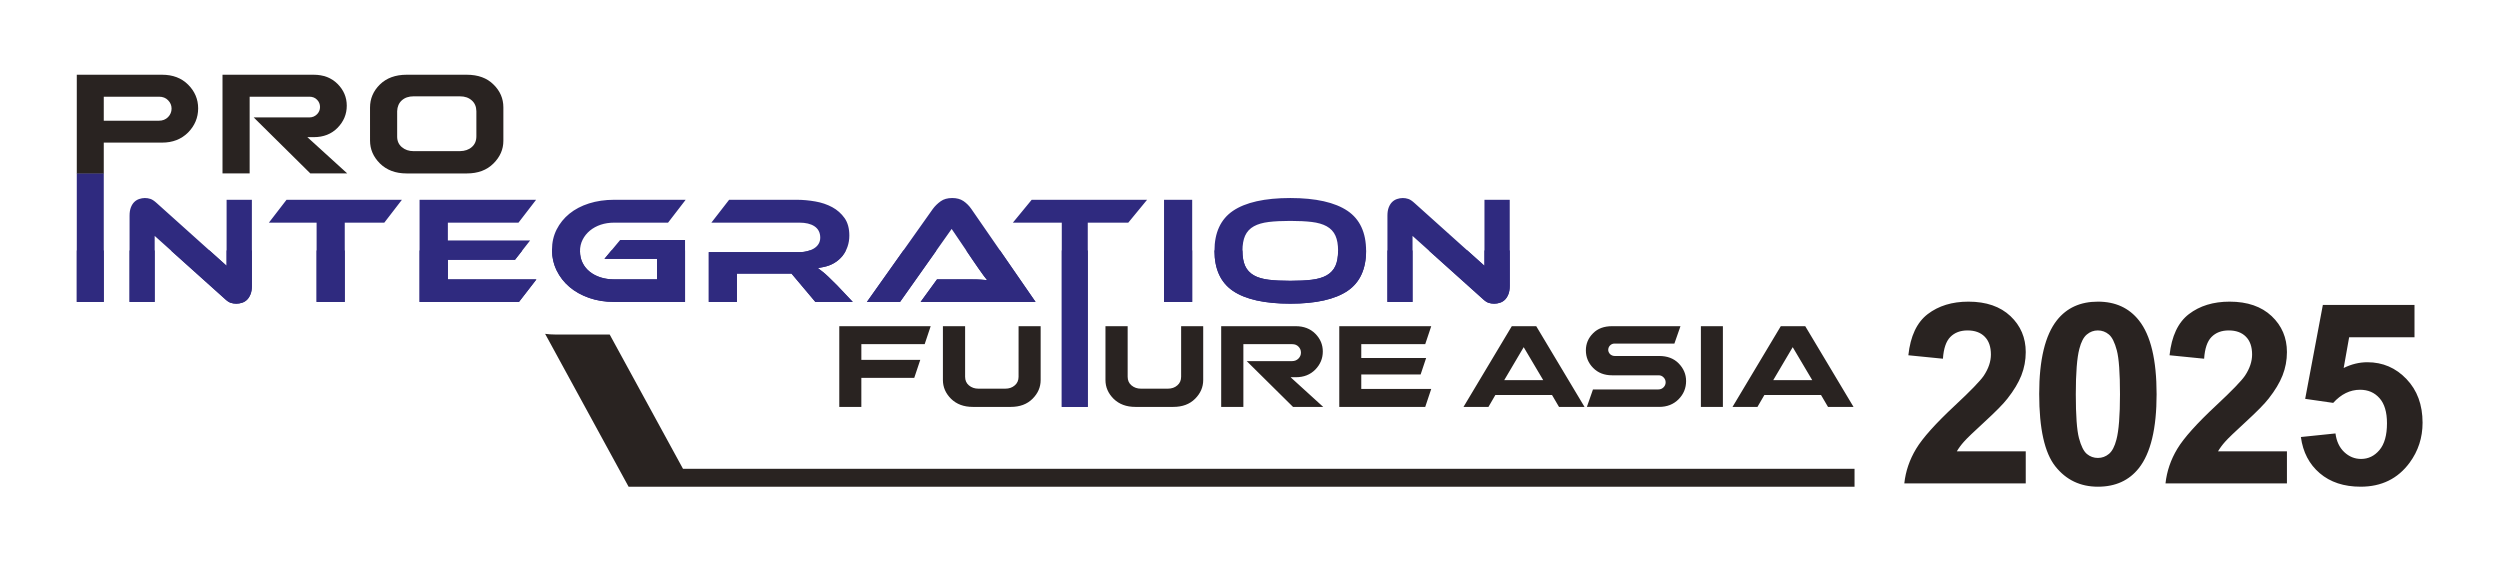 <?xml version="1.0" encoding="UTF-8" standalone="no"?> <svg xmlns="http://www.w3.org/2000/svg" xmlns:svg="http://www.w3.org/2000/svg" version="1.1" id="svg2" width="380.619" height="85.816" viewBox="0 0 380.619 85.816"><defs id="defs6"></defs><g id="g8" transform="matrix(1.333,0,0,-1.333,1.333,84.483)"><path d="m 77.01,9.832 -8.375,15.34 h -6.231 c -0.392,0 -0.772,0.027 -1.143,0.078 L 70.795,7.787 h 140.02 v 2.045 z" style="fill:#292321;fill-opacity:1;fill-rule:nonzero;stroke:none" id="path10"></path><path d="m 7.77,28.894 h 3.082 V 43.597 H 7.77 Z m 58.61,8.147 c 0.349,0.289 0.764,0.515 1.235,0.673 0.467,0.155 0.977,0.234 1.517,0.234 h 6.17 l 2.011,2.612 h -8.181 c -1.026,0 -1.987,-0.14 -2.859,-0.416 -0.863,-0.274 -1.616,-0.669 -2.239,-1.175 -0.618,-0.503 -1.109,-1.112 -1.462,-1.809 -0.349,-0.695 -0.527,-1.473 -0.527,-2.313 0,-0.843 0.178,-1.634 0.529,-2.353 0.353,-0.723 0.846,-1.356 1.465,-1.884 0.622,-0.53 1.377,-0.952 2.242,-1.255 0.867,-0.305 1.826,-0.46 2.85,-0.46 h 8.11 v 7.075 h -7.41 l -1.793,-2.155 h 6.005 v -2.344 h -4.912 c -0.551,0 -1.067,0.076 -1.532,0.224 -0.469,0.15 -0.885,0.366 -1.233,0.642 -0.356,0.282 -0.635,0.625 -0.829,1.022 -0.196,0.398 -0.294,0.843 -0.294,1.324 0,0.483 0.103,0.928 0.306,1.327 0.2,0.393 0.48,0.74 0.831,1.032 z m -16.226,-3.336 h 7.663 l 1.73,2.21 h -9.394 v 2.033 h 8.065 l 2.012,2.612 H 46.92 v -11.666 h 11.353 l 1.993,2.576 H 50.154 Z m 43.435,-1.918 c -0.245,0.233 -0.471,0.429 -0.672,0.584 l -0.502,0.385 0.621,0.121 c 0.465,0.09 0.886,0.247 1.252,0.467 0.366,0.219 0.679,0.489 0.931,0.803 0.251,0.313 0.448,0.671 0.583,1.065 0.136,0.395 0.204,0.82 0.204,1.261 0,0.813 -0.182,1.484 -0.542,1.994 -0.37,0.522 -0.844,0.942 -1.412,1.249 -0.578,0.312 -1.232,0.533 -1.943,0.655 C 91.384,40.497 90.675,40.56 90,40.56 H 82.276 L 80.249,37.948 h 10.063 c 0.711,0 1.281,-0.135 1.692,-0.402 0.45,-0.292 0.679,-0.733 0.679,-1.309 0,-0.531 -0.249,-0.952 -0.741,-1.25 -0.446,-0.27 -0.994,-0.408 -1.629,-0.408 H 79.952 v -5.685 h 3.216 v 3.237 h 6.234 l 2.725,-3.237 h 4.271 l -1.794,1.897 c -0.416,0.415 -0.757,0.751 -1.014,0.996 z m -68.708,1.231 -7.974,7.157 c -0.276,0.253 -0.516,0.415 -0.714,0.481 -0.427,0.143 -0.864,0.139 -1.3,-0.008 -0.208,-0.071 -0.394,-0.184 -0.551,-0.337 -0.16,-0.154 -0.29,-0.36 -0.39,-0.613 -0.102,-0.258 -0.154,-0.572 -0.154,-0.938 v -9.867 h 2.868 v 7.542 l 7.974,-7.157 c 0.266,-0.254 0.498,-0.415 0.695,-0.481 0.427,-0.142 0.886,-0.139 1.329,0.009 0.212,0.071 0.399,0.186 0.556,0.343 0.161,0.16 0.293,0.371 0.394,0.626 0.102,0.258 0.154,0.573 0.154,0.937 v 9.847 h -2.887 z m 4.83,4.929 h 5.45 v -9.054 h 3.215 v 9.054 h 4.516 l 2.012,2.612 H 31.724 Z m 121.819,-4.928 c -0.207,-0.463 -0.546,-0.831 -1.007,-1.092 -0.439,-0.249 -1.013,-0.418 -1.706,-0.501 -0.664,-0.08 -1.489,-0.121 -2.449,-0.121 -0.96,0 -1.784,0.041 -2.448,0.121 -0.693,0.083 -1.268,0.252 -1.707,0.501 -0.46,0.261 -0.799,0.628 -1.007,1.092 -0.199,0.443 -0.299,1.02 -0.299,1.716 0,0.696 0.101,1.274 0.299,1.717 0.209,0.465 0.547,0.83 1.01,1.084 0.439,0.242 1.011,0.408 1.704,0.491 0.668,0.08 1.491,0.121 2.448,0.121 0.957,0 1.781,-0.041 2.449,-0.121 0.693,-0.083 1.265,-0.248 1.704,-0.491 0.462,-0.255 0.802,-0.619 1.009,-1.084 0.198,-0.443 0.299,-1.02 0.299,-1.717 0,-0.696 -0.101,-1.274 -0.299,-1.716 z m 1.382,6.272 c -1.439,0.975 -3.64,1.47 -6.543,1.47 -2.915,0 -5.119,-0.494 -6.552,-1.469 -1.398,-0.951 -2.107,-2.484 -2.107,-4.557 0,-2.085 0.706,-3.623 2.098,-4.574 1.426,-0.974 3.634,-1.468 6.561,-1.468 2.915,0 5.12,0.494 6.552,1.469 1.398,0.951 2.106,2.49 2.106,4.574 0,2.072 -0.712,3.605 -2.115,4.556 z m 15.635,1.268 v -7.542 l -7.974,7.157 c -0.276,0.254 -0.516,0.415 -0.714,0.481 -0.426,0.143 -0.864,0.139 -1.3,-0.008 -0.209,-0.071 -0.395,-0.185 -0.552,-0.337 -0.159,-0.154 -0.29,-0.36 -0.39,-0.613 -0.102,-0.258 -0.153,-0.574 -0.153,-0.938 v -9.867 h 2.868 v 7.542 l 7.974,-7.157 c 0.265,-0.254 0.498,-0.416 0.695,-0.481 0.426,-0.142 0.886,-0.139 1.328,0.009 0.212,0.071 0.4,0.186 0.557,0.343 0.161,0.16 0.292,0.371 0.393,0.625 0.102,0.258 0.154,0.574 0.154,0.938 v 9.847 z m -59.513,-0.142 c -0.334,0.227 -0.764,0.344 -1.274,0.344 -0.534,0 -0.977,-0.124 -1.316,-0.367 -0.364,-0.261 -0.668,-0.56 -0.905,-0.886 L 98.015,28.894 h 3.782 l 5.896,8.337 2.426,-3.578 c 0.204,-0.289 0.422,-0.606 0.649,-0.943 0.221,-0.328 0.417,-0.603 0.583,-0.817 l 0.398,-0.513 -0.647,0.055 c -0.285,0.024 -0.625,0.035 -1.009,0.035 h -4.071 l -1.872,-2.576 h 13.127 l -7.336,10.618 c -0.247,0.36 -0.552,0.664 -0.905,0.906 z m 5.651,-2.47 h 5.585 V 16.904 h 2.969 V 37.948 h 4.627 l 2.148,2.612 H 116.833 Z m 17.264,-9.054 h 3.216 v 11.666 h -3.216 z" style="fill:#2f2a7f;fill-opacity:1;fill-rule:nonzero;stroke:none" id="path12"></path><path d="m 120.271,16.904 h 2.969 v 17.865 h -2.969 z m 11.679,11.991 h 3.216 v 5.875 h -3.216 z m 19.879,5.875 c 0,-0.011 0.001,-0.021 0.001,-0.033 0,-0.696 -0.101,-1.274 -0.299,-1.716 -0.207,-0.463 -0.546,-0.831 -1.007,-1.092 -0.439,-0.249 -1.013,-0.418 -1.706,-0.501 -0.664,-0.08 -1.489,-0.121 -2.449,-0.121 -0.96,0 -1.784,0.041 -2.448,0.121 -0.693,0.083 -1.268,0.252 -1.707,0.501 -0.46,0.261 -0.799,0.628 -1.007,1.092 -0.199,0.443 -0.299,1.02 -0.299,1.716 0,0.012 0.001,0.022 0.001,0.033 h -3.197 c 0,-0.011 -0.002,-0.021 -0.002,-0.033 0,-2.085 0.706,-3.623 2.098,-4.574 1.426,-0.974 3.634,-1.468 6.561,-1.468 2.915,0 5.12,0.494 6.552,1.469 1.398,0.951 2.106,2.49 2.106,4.574 0,0.011 -10e-4,0.022 -10e-4,0.033 h -3.198 z m 16.718,0 v -1.75 l -1.951,1.75 h -4.407 l 6.117,-5.49 c 0.265,-0.254 0.498,-0.416 0.695,-0.481 0.426,-0.142 0.886,-0.139 1.328,0.009 0.212,0.071 0.4,0.186 0.557,0.343 0.161,0.16 0.292,0.371 0.393,0.625 0.102,0.258 0.154,0.574 0.154,0.938 v 4.056 z m -11.084,-5.875 h 2.868 v 5.875 h -2.868 z m -48.103,5.875 0.757,-1.116 c 0.204,-0.289 0.422,-0.606 0.649,-0.943 0.221,-0.328 0.417,-0.603 0.583,-0.817 l 0.398,-0.513 -0.647,0.055 c -0.285,0.024 -0.625,0.035 -1.009,0.035 h -4.071 l -1.872,-2.576 h 13.127 l -4.059,5.875 z m -7.181,0 -4.165,-5.875 h 3.782 l 4.154,5.875 z m -77.298,-1.75 -1.951,1.75 h -4.407 l 6.117,-5.49 c 0.266,-0.254 0.498,-0.415 0.695,-0.481 0.427,-0.142 0.886,-0.139 1.329,0.009 0.212,0.071 0.399,0.186 0.556,0.343 0.161,0.16 0.293,0.371 0.394,0.626 0.102,0.258 0.154,0.573 0.154,0.937 v 4.056 h -2.887 z m 10.279,-4.124 h 3.216 v 5.875 h -3.216 z m -21.363,0 h 2.868 v 5.875 h -2.868 z m 79.791,2.893 c -0.245,0.233 -0.471,0.429 -0.672,0.584 l -0.502,0.385 0.621,0.121 c 0.465,0.09 0.886,0.247 1.252,0.467 0.366,0.219 0.679,0.489 0.931,0.803 0.152,0.19 0.277,0.401 0.388,0.622 h -4.142 C 91.122,34.647 90.738,34.579 90.311,34.579 H 79.952 v -5.685 h 3.216 v 3.237 h 6.234 l 2.725,-3.237 h 4.271 l -1.794,1.897 c -0.416,0.415 -0.757,0.751 -1.014,0.996 z M 7.77,28.894 h 3.082 v 5.875 H 7.77 Z m 42.385,4.811 h 7.663 l 0.833,1.063 H 46.92 v -5.875 h 11.353 l 1.993,2.576 H 50.154 Z m 17.885,0.109 h 6.005 v -2.344 h -4.912 c -0.551,0 -1.067,0.076 -1.532,0.224 -0.469,0.15 -0.885,0.366 -1.233,0.642 -0.356,0.282 -0.635,0.625 -0.829,1.022 -0.196,0.398 -0.294,0.843 -0.294,1.324 0,0.03 0.01,0.057 0.01,0.087 h -3.204 c 0.011,-0.813 0.185,-1.579 0.525,-2.275 0.353,-0.723 0.846,-1.356 1.465,-1.884 0.622,-0.53 1.377,-0.952 2.242,-1.255 0.867,-0.305 1.826,-0.46 2.85,-0.46 h 8.11 v 5.875 H 68.834 Z" style="fill:#2f2a7f;fill-opacity:1;fill-rule:nonzero;stroke:none" id="path14"></path><path d="m 10.852,49.59 h 6.287 c 0.429,0 0.778,0.134 1.055,0.411 0.268,0.277 0.402,0.608 0.402,0.974 0,0.366 -0.134,0.688 -0.402,0.956 -0.259,0.268 -0.598,0.402 -1.027,0.402 h -6.315 z m 6.662,5.252 c 1.224,0 2.216,-0.375 2.975,-1.135 0.759,-0.76 1.143,-1.661 1.143,-2.706 0,-1.053 -0.384,-1.974 -1.143,-2.75 -0.777,-0.777 -1.769,-1.161 -2.975,-1.161 H 10.852 V 43.569 H 7.77 v 11.273 z" style="fill:#292321;fill-opacity:1;fill-rule:nonzero;stroke:none" id="path16"></path><path d="m 34.819,54.842 c 1.125,0 2.037,-0.349 2.733,-1.045 0.706,-0.706 1.054,-1.536 1.054,-2.492 0,-0.965 -0.348,-1.804 -1.054,-2.528 -0.696,-0.706 -1.599,-1.063 -2.707,-1.063 h -0.741 l 4.555,-4.144 h -4.216 l -6.466,6.396 h 6.333 c 0.357,0 0.652,0.115 0.893,0.357 0.233,0.233 0.348,0.509 0.348,0.831 0,0.33 -0.116,0.607 -0.339,0.831 -0.223,0.232 -0.509,0.348 -0.875,0.348 h -6.824 v -8.762 h -3.1 v 11.273 z" style="fill:#292321;fill-opacity:1;fill-rule:nonzero;stroke:none" id="path18"></path><path d="m 51.524,46.116 c 0.572,0.008 1.027,0.17 1.358,0.464 0.348,0.295 0.527,0.706 0.527,1.224 v 2.876 c -0.009,0.527 -0.188,0.937 -0.527,1.232 -0.349,0.313 -0.795,0.465 -1.358,0.465 h -5.288 c -0.553,0 -1,-0.152 -1.348,-0.465 -0.331,-0.303 -0.51,-0.715 -0.527,-1.232 v -2.903 c 0,-0.5 0.179,-0.902 0.527,-1.197 0.365,-0.312 0.812,-0.464 1.348,-0.464 z m -10.262,4.975 c 0,1.018 0.374,1.893 1.125,2.634 0.759,0.742 1.777,1.117 3.055,1.117 h 6.869 c 1.295,0 2.313,-0.375 3.054,-1.117 0.751,-0.732 1.127,-1.599 1.127,-2.608 v -3.823 c 0,-0.974 -0.376,-1.839 -1.134,-2.59 -0.76,-0.759 -1.769,-1.135 -3.046,-1.135 h -6.869 c -1.259,0 -2.269,0.376 -3.046,1.135 -0.76,0.759 -1.134,1.625 -1.134,2.617 z" style="fill:#292321;fill-opacity:1;fill-rule:nonzero;stroke:none" id="path20"></path><path d="m 201.532,19.965 2.221,3.762 2.228,-3.762 z m 3.652,6.159 h -2.791 l -5.515,-9.22 h 2.849 l 0.789,1.359 h 6.472 l 0.796,-1.359 h 2.915 z m -11.918,-9.22 h 2.513 v 9.22 h -2.513 z m -4.764,5.815 h -5.07 c -0.205,0 -0.388,0.073 -0.541,0.212 -0.132,0.145 -0.205,0.307 -0.211,0.482 0.007,0.211 0.08,0.379 0.211,0.512 0.139,0.138 0.307,0.211 0.504,0.211 h 6.845 l 0.694,1.987 h -7.809 c -0.913,0 -1.629,-0.263 -2.162,-0.796 -0.555,-0.549 -0.833,-1.199 -0.833,-1.966 0,-0.774 0.278,-1.446 0.833,-2.008 0.555,-0.563 1.278,-0.84 2.162,-0.84 h 5.319 c 0.226,0 0.409,-0.081 0.562,-0.242 0.154,-0.154 0.234,-0.343 0.234,-0.562 0,-0.219 -0.08,-0.409 -0.241,-0.57 -0.161,-0.16 -0.358,-0.24 -0.592,-0.24 h -7.467 l -0.694,-1.994 h 8.255 c 0.906,0 1.644,0.293 2.221,0.876 0.57,0.578 0.854,1.272 0.854,2.075 0,0.775 -0.285,1.447 -0.854,2.024 -0.555,0.562 -1.294,0.84 -2.221,0.84 z m -17.695,-2.754 2.221,3.762 2.228,-3.762 z m 0.863,6.159 -5.516,-9.22 h 2.849 l 0.789,1.359 h 6.472 l 0.797,-1.359 h 2.915 l -5.516,9.22 z m -9.888,-2.053 0.686,2.053 h -10.504 v -9.22 h 9.818 l 0.686,2.053 h -7.991 v 1.651 h 6.779 l 0.628,1.878 h -7.407 v 1.585 z m -14.773,-3.777 c 0.906,0 1.644,0.292 2.214,0.869 0.577,0.591 0.861,1.278 0.861,2.067 0,0.781 -0.285,1.462 -0.861,2.038 -0.57,0.57 -1.316,0.855 -2.236,0.855 h -8.51 v -9.22 h 2.534 v 7.167 h 5.582 c 0.3,0 0.534,-0.095 0.716,-0.285 0.183,-0.183 0.278,-0.409 0.278,-0.679 0,-0.264 -0.095,-0.489 -0.284,-0.68 -0.198,-0.197 -0.439,-0.292 -0.731,-0.292 h -5.179 l 5.289,-5.231 h 3.448 l -3.726,3.39 z m -13.108,0.051 c 0,-0.409 -0.145,-0.738 -0.43,-0.979 -0.285,-0.255 -0.651,-0.38 -1.104,-0.38 h -3.038 c -0.439,0 -0.804,0.125 -1.103,0.38 -0.285,0.241 -0.431,0.57 -0.431,0.979 v 5.779 h -2.535 v -6.152 c 0,-0.811 0.307,-1.52 0.928,-2.141 0.636,-0.62 1.461,-0.927 2.492,-0.927 h 4.325 c 1.044,0 1.87,0.308 2.49,0.927 0.622,0.621 0.928,1.33 0.928,2.141 v 6.152 h -2.521 z m -18.566,0 c 0,-0.409 -0.146,-0.738 -0.431,-0.979 -0.285,-0.255 -0.65,-0.38 -1.103,-0.38 h -3.038 c -0.439,0 -0.804,0.125 -1.103,0.38 -0.285,0.241 -0.431,0.57 -0.431,0.979 v 5.779 h -2.535 v -6.152 c 0,-0.811 0.307,-1.52 0.928,-2.141 0.635,-0.62 1.461,-0.927 2.492,-0.927 h 4.325 c 1.044,0 1.869,0.308 2.49,0.927 0.622,0.621 0.928,1.33 0.928,2.141 v 6.152 h -2.521 z M 94.858,16.904 h 2.52 v 3.316 h 6.042 l 0.687,2.053 h -6.728 v 1.798 h 7.232 l 0.686,2.053 H 94.858 Z" style="fill:#292321;fill-opacity:1;fill-rule:nonzero;stroke:none" id="path22"></path><path d="M 230.369,11.826 V 8.164 h -13.87 c 0.149,1.394 0.601,2.711 1.35,3.955 0.75,1.245 2.235,2.898 4.446,4.96 1.783,1.663 2.874,2.792 3.278,3.383 0.543,0.817 0.817,1.625 0.817,2.427 0,0.884 -0.235,1.562 -0.711,2.038 -0.471,0.476 -1.125,0.711 -1.956,0.711 -0.827,0 -1.48,-0.25 -1.971,-0.75 -0.485,-0.495 -0.764,-1.321 -0.841,-2.48 l -3.95,0.394 c 0.235,2.182 0.971,3.748 2.211,4.7 1.24,0.947 2.787,1.423 4.647,1.423 2.038,0 3.638,-0.553 4.806,-1.653 1.163,-1.1 1.744,-2.47 1.744,-4.109 0,-0.932 -0.168,-1.816 -0.5,-2.662 -0.332,-0.841 -0.86,-1.721 -1.586,-2.643 -0.476,-0.615 -1.346,-1.495 -2.595,-2.643 -1.254,-1.149 -2.047,-1.908 -2.379,-2.288 -0.336,-0.375 -0.605,-0.745 -0.812,-1.101 z m 8.241,17.1 c 1.999,0 3.561,-0.716 4.691,-2.148 1.341,-1.692 2.014,-4.503 2.014,-8.425 0,-3.917 -0.677,-6.733 -2.028,-8.444 -1.12,-1.413 -2.677,-2.119 -4.676,-2.119 -2.009,0 -3.629,0.773 -4.859,2.321 -1.23,1.548 -1.846,4.311 -1.846,8.281 0,3.898 0.678,6.704 2.028,8.415 1.12,1.413 2.677,2.119 4.676,2.119 z m 0,-3.287 c -0.471,0 -0.894,-0.154 -1.259,-0.462 -0.37,-0.303 -0.658,-0.851 -0.86,-1.644 -0.269,-1.024 -0.404,-2.754 -0.404,-5.181 0,-2.432 0.12,-4.099 0.36,-5.008 0.24,-0.908 0.543,-1.514 0.908,-1.817 0.365,-0.303 0.783,-0.452 1.254,-0.452 0.471,0 0.894,0.154 1.264,0.462 0.365,0.303 0.654,0.851 0.856,1.643 0.269,1.014 0.404,2.739 0.404,5.171 0,2.427 -0.12,4.095 -0.36,5.003 -0.24,0.908 -0.543,1.518 -0.908,1.821 -0.365,0.307 -0.783,0.462 -1.254,0.462 z M 260.201,11.826 V 8.164 H 246.331 c 0.149,1.394 0.601,2.711 1.35,3.955 0.75,1.245 2.235,2.898 4.446,4.96 1.783,1.663 2.874,2.792 3.278,3.383 0.543,0.817 0.817,1.625 0.817,2.427 0,0.884 -0.235,1.562 -0.711,2.038 -0.471,0.476 -1.125,0.711 -1.956,0.711 -0.827,0 -1.48,-0.25 -1.971,-0.75 -0.485,-0.495 -0.764,-1.321 -0.841,-2.48 l -3.95,0.394 c 0.235,2.182 0.971,3.748 2.211,4.7 1.24,0.947 2.787,1.423 4.647,1.423 2.038,0 3.638,-0.553 4.806,-1.653 1.163,-1.1 1.744,-2.47 1.744,-4.109 0,-0.932 -0.168,-1.816 -0.5,-2.662 -0.332,-0.841 -0.86,-1.721 -1.586,-2.643 -0.476,-0.615 -1.346,-1.495 -2.595,-2.643 -1.254,-1.149 -2.047,-1.908 -2.379,-2.288 -0.336,-0.375 -0.605,-0.745 -0.812,-1.101 z m 1.594,1.639 3.95,0.408 c 0.115,-0.894 0.447,-1.605 1,-2.129 0.558,-0.524 1.197,-0.783 1.922,-0.783 0.827,0 1.528,0.337 2.1,1.014 0.572,0.677 0.86,1.696 0.86,3.057 0,1.278 -0.284,2.235 -0.856,2.874 -0.567,0.639 -1.307,0.956 -2.22,0.956 -1.139,0 -2.163,-0.5 -3.066,-1.499 l -3.201,0.461 2.019,10.727 h 10.467 v -3.691 h -7.464 l -0.625,-3.513 c 0.879,0.437 1.783,0.658 2.706,0.658 1.759,0 3.249,-0.639 4.469,-1.922 1.226,-1.278 1.836,-2.941 1.836,-4.989 0,-1.706 -0.495,-3.225 -1.48,-4.565 -1.346,-1.826 -3.211,-2.739 -5.594,-2.739 -1.908,0 -3.465,0.514 -4.667,1.538 -1.206,1.028 -1.922,2.403 -2.158,4.138" style="fill:#292321;fill-opacity:1;fill-rule:nonzero;stroke:none" id="path24"></path></g></svg> 